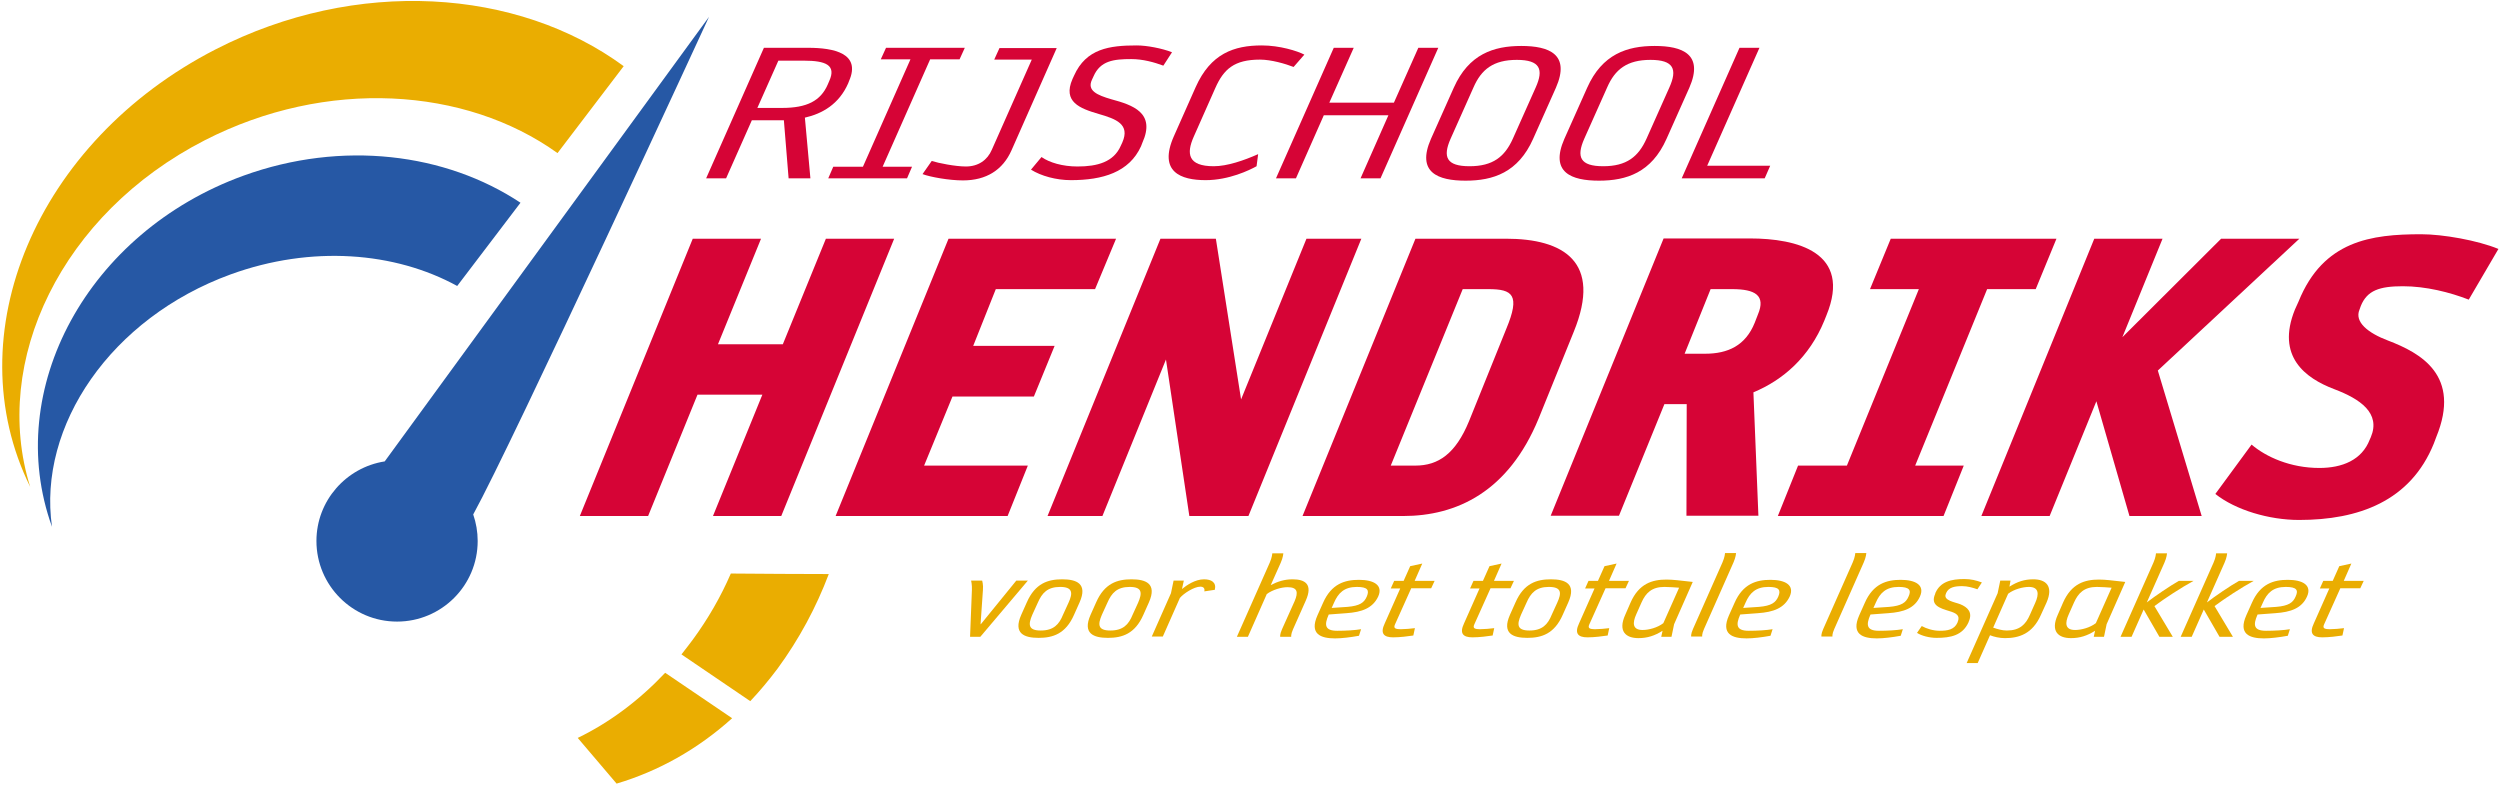 <?xml version="1.0" encoding="UTF-8"?> <svg xmlns="http://www.w3.org/2000/svg" xmlns:xlink="http://www.w3.org/1999/xlink" width="952px" height="299px" viewBox="0 0 952 299" version="1.1"><!-- Generator: Sketch 60.1 (88133) - https://sketch.com --><title>Logo-Rijschool-Hendriks-WEB</title><desc>Created with Sketch.</desc><g id="Page-1" stroke="none" stroke-width="1" fill="none" fill-rule="evenodd"><g id="Artboard" transform="translate(-150, -128)" fill-rule="nonzero"><g id="Logo-Rijschool-Hendriks-WEB" transform="translate(150, 128)"><path d="M92.7,66.9 C33.5,88.4 0.9,148.2 19.8,200.6 C14.3,162.1 42.3,121.1 87.8,104.5 C118.6,93.3 150.4,95.9 174.1,108.9 L198.2,77.2 C169.7,58.3 130.3,53.3 92.7,66.9 Z" id="Path" fill="#2658A5"></path><path d="M82.1,18.8 C13.7,53.9 -17.1,127.5 11.5,185.4 C-3.5,137.5 23.5,81.3 78,53.4 C124.3,29.7 177.2,33.1 212.3,58.3 L237.5,25.2 C197.1,-4.5 135.7,-8.7 82.1,18.8 Z" id="Path" fill="#EAAD01"></path><g id="Group" transform="translate(220, 89)" fill="#D60436"><polygon id="Path" points="77.5 107.5 51.5 107.5 70.3 61.3 45.6 61.3 26.8 107.5 0.8 107.5 43.8 1.9 69.8 1.9 53.4 42.1 78.1 42.1 94.5 1.9 120.5 1.9"></polygon><polygon id="Path" points="197 21.1 159.2 21.1 150.6 42.7 181.6 42.7 173.7 62 142.7 62 131.9 88.3 171.4 88.3 163.7 107.5 98.2 107.5 141.2 1.9 205 1.9"></polygon><polygon id="Path" points="255.4 107.5 232.9 107.5 224 47.9 199.8 107.5 178.9 107.5 221.9 1.9 243 1.9 252.6 63.1 277.5 1.9 298.4 1.9"></polygon><path d="M365.9,70.4 C354.4,98.3 334.7,107.5 314.3,107.5 L276,107.5 L319,1.9 L353.5,1.9 C375.3,1.9 390.2,10.6 379.3,37.3 L365.9,70.4 Z M346.8,21.1 L337,21.1 L309.6,88.3 L319,88.3 C327.7,88.3 334.3,83.8 339.4,71.4 L353.6,36.2 C359,23.3 356,21.1 346.8,21.1 Z" id="Shape"></path><path d="M474.7,33.1 C469,47 459,55.7 447.7,60.4 L449.6,107.4 L422.2,107.4 L422.3,64.9 L413.8,64.9 L396.5,107.4 L370.5,107.4 L413.5,1.8 L446.4,1.8 C464.2,1.8 485.4,7 475.5,31.1 L474.7,33.1 Z M439.6,21.1 L431.4,21.1 L421.5,45.7 L429.3,45.7 C438,45.7 444.7,42.6 448.2,33.9 L449.4,30.8 C452.5,23.5 448.4,21.1 439.6,21.1 Z" id="Shape"></path><polygon id="Path" points="555.2 21.1 536.7 21.1 509.3 88.3 527.8 88.3 520.1 107.5 457 107.5 464.7 88.3 483.3 88.3 510.7 21.1 492.1 21.1 500 1.9 563.1 1.9"></polygon><polygon id="Path" points="601.7 52.1 618.4 107.5 590.9 107.5 578.3 63.8 560.5 107.5 534.5 107.5 577.5 1.9 603.5 1.9 588.2 39.4 625.8 1.9 655.6 1.9"></polygon><path d="M720.1,25.1 C712.9,22.3 703.8,20 695,20 C686.1,20 681.4,21.6 679,27.5 L678.5,28.9 C676.5,33.6 681.7,37.8 689.4,40.7 C701.7,45.4 717.4,53.9 707.7,77.5 L706.8,79.9 C697.9,101.9 678.1,109 655.5,109 C644,109 631.3,105.2 623.6,99.1 L637.4,80.3 C642.9,85 652.2,89.2 663.2,89.2 C671.9,89.2 679.4,86.2 682.4,78.4 L682.8,77.5 C686.7,68.3 678.7,62.9 668.9,59.2 C657.8,55 646.7,46.7 653.9,28.9 L655.3,25.8 C664.7,2.6 683,0.2 702,0.2 C710.2,0.2 723.4,2.5 731.4,5.8 L720.1,25.1 Z" id="Path"></path></g><g id="Group" transform="translate(268, 17)" fill="#D60436"><path d="M55,14.7 C51.5,22.7 45.1,26.3 38.5,27.8 L40.6,50.9 L32.3,50.9 L30.5,28.8 L18.3,28.8 L8.5,50.9 L0.9,50.9 L22.9,1.2 L39.7,1.2 C49.5,1.2 60,3.3 55.3,13.9 L55,14.7 Z M38.1,6.1 L28.4,6.1 L20.4,24.1 L29.8,24.1 C39.3,24.1 44.5,21.4 47.2,15.2 L47.8,13.8 C50.5,7.8 46.5,6.1 38.1,6.1 Z" id="Shape"></path><polygon id="Path" points="97.4 5.6 86.2 5.6 68.1 46.5 79.3 46.5 77.4 50.9 47.4 50.9 49.3 46.5 60.6 46.5 78.7 5.6 67.4 5.6 69.4 1.2 99.4 1.2"></polygon><path d="M117.2,40.2 C113.9,47.7 107.6,51.7 98.7,51.7 C93.4,51.7 86.2,50.4 83.3,49.3 L86.8,44.3 C89.3,45.1 95.8,46.4 99.8,46.4 C104.5,46.4 108,44 109.7,40 L124.9,5.7 L110.6,5.7 L112.6,1.3 L134.4,1.3 L117.2,40.2 Z" id="Path"></path><path d="M175,8 C171.5,6.7 167.2,5.5 162.8,5.5 C156.1,5.5 151,6.1 148.4,12.1 L147.8,13.4 C145.9,17.5 149.7,19.2 155.2,20.8 C163.3,23 172.2,25.9 167,37.4 L166.5,38.7 C162,48.6 151.9,51.6 139.8,51.6 C134.2,51.6 128.4,50 124.6,47.6 L128.6,42.8 C131.6,44.9 136.6,46.4 142.3,46.4 C149.9,46.4 156.1,44.7 158.8,38.5 L159.4,37.2 C162.4,30.3 157,28.3 150.4,26.4 C143.2,24.3 136.6,21.8 140.4,13.1 L141,11.8 C145.6,1.5 154.5,0.3 164.9,0.3 C168.7,0.3 174.5,1.4 178.3,2.9 L175,8 Z" id="Path"></path><path d="M224.6,8.5 C221.5,7.3 216.1,5.7 211.8,5.7 C202,5.7 198,9.3 194.8,16.5 L186.6,35 C183.7,41.5 184.3,46.3 194.2,46.3 C199.3,46.3 205.7,44.1 211.1,41.7 L210.5,46.3 C207.8,47.8 200,51.6 191.1,51.6 C181.7,51.6 173,48.5 179,34.9 L187.3,16.2 C193,3.4 201.9,0.3 212.5,0.3 C219.3,0.3 226,2.4 228.7,3.8 L224.6,8.5 Z" id="Path"></path><polygon id="Path" points="257.7 50.9 250.1 50.9 260.7 26.9 236.1 26.9 225.5 50.9 217.9 50.9 239.9 1.2 247.5 1.2 238.2 22.1 262.8 22.1 272.1 1.2 279.7 1.2"></polygon><path d="M315.8,35.9 C310.1,48.7 300.6,51.8 290.1,51.8 C279.6,51.8 271.3,48.7 276.9,35.9 L285.6,16.4 C291.3,3.6 300.8,0.5 311.3,0.5 C321.8,0.5 330.1,3.6 324.5,16.4 L315.8,35.9 Z M309.6,5.8 C300.7,5.8 296.1,9.4 293.1,16.3 L284.4,35.8 C281.3,42.8 282.8,46.3 291.6,46.3 C300.5,46.3 305,42.7 308.1,35.8 L316.8,16.3 C319.9,9.4 318.5,5.8 309.6,5.8 Z" id="Shape"></path><path d="M366.6,35.9 C360.9,48.7 351.4,51.8 340.9,51.8 C330.4,51.8 322.1,48.7 327.7,35.9 L336.4,16.4 C342.1,3.6 351.6,0.5 362.1,0.5 C372.6,0.5 380.9,3.6 375.3,16.4 L366.6,35.9 Z M360.5,5.8 C351.6,5.8 347,9.4 344,16.3 L335.3,35.8 C332.2,42.8 333.7,46.3 342.5,46.3 C351.4,46.3 355.9,42.7 359,35.8 L367.7,16.3 C370.8,9.4 369.4,5.8 360.5,5.8 Z" id="Shape"></path><polygon id="Path" points="404 50.9 372.4 50.9 394.4 1.2 402 1.2 382.1 46.1 406.1 46.1"></polygon></g><g id="Group" transform="translate(369, 210)" fill="#EAAD01"><path d="M4.3,32.5 L0.4,32.5 L1.1,14.7 C1.2,12.7 0.8,11.1 0.8,11.1 L5,11.1 C5,11.1 5.5,12.7 5.3,14.7 L4.4,27.7 L4.5,27.7 L18,11.1 L22.4,11.1 L4.3,32.5 Z" id="Path"></path><path d="M40,24.1 C36.8,31.4 31.9,32.9 26.5,32.9 C21.1,32.9 16.7,31.3 19.9,24.1 L22,19.4 C25.2,12.1 30.1,10.6 35.5,10.6 C40.9,10.6 45.3,12.2 42.1,19.4 L40,24.1 Z M34.7,13.5 C29.9,13.5 27.8,15.8 26.2,19.5 L24.1,24.1 C22.5,27.8 22.5,30.1 27.3,30.1 C32.2,30.1 34.3,27.8 35.8,24.1 L37.9,19.5 C39.6,15.8 39.5,13.5 34.7,13.5 Z" id="Shape"></path><path d="M66.4,24.1 C63.2,31.4 58.3,32.9 52.9,32.9 C47.5,32.9 43.1,31.3 46.3,24.1 L48.4,19.4 C51.6,12.1 56.5,10.6 61.9,10.6 C67.3,10.6 71.7,12.2 68.5,19.4 L66.4,24.1 Z M61.2,13.5 C56.4,13.5 54.3,15.8 52.7,19.5 L50.6,24.1 C49,27.8 49,30.1 53.8,30.1 C58.7,30.1 60.8,27.8 62.3,24.1 L64.4,19.5 C66,15.8 66,13.5 61.2,13.5 Z" id="Shape"></path><path d="M89.6,15.2 C89.9,14 89.2,13.4 88.1,13.4 C85.7,13.4 81.7,16 80.3,17.7 L73.8,32.4 L69.6,32.4 L76.9,15.9 L77.9,11.1 L81.8,11.1 L81.1,14.3 C82.8,12.9 86.1,10.6 89.5,10.6 C92.2,10.6 94.3,11.7 93.6,14.6 L89.6,15.2 Z" id="Path"></path><path d="M123.4,29.6 C122.5,31.6 122.7,32.5 122.7,32.5 L118.5,32.5 C118.5,32.5 118.3,31.6 119.2,29.6 L124,18.9 C125.4,15.6 125.2,13.6 121.3,13.6 C118.9,13.6 115.6,14.6 113.4,16.2 L106.2,32.5 L102,32.5 L114.5,4.3 C115.4,2.3 115.5,0.7 115.5,0.7 L119.7,0.7 C119.7,0.7 119.6,2.3 118.7,4.3 L114.9,12.8 C117.6,11.4 120.2,10.6 123.2,10.6 C127.9,10.6 131.1,12.4 128.2,18.8 L123.4,29.6 Z" id="Path"></path><path d="M143.7,23.5 L137,24 L136.9,24.2 C135.3,27.9 135.4,30.2 140.2,30.2 C143.4,30.2 147,30 149.3,29.6 L148.5,32.1 C145.2,32.7 141.9,33.1 139.4,33.1 C134,33.1 129.5,31.5 132.7,24.3 L134.8,19.6 C138,12.3 143.1,10.8 148.5,10.8 C154.1,10.8 157.8,12.8 155.8,17.2 C153.7,21.6 149.6,23.1 143.7,23.5 Z M147.7,13.5 C142.9,13.5 140.6,15.8 139,19.5 L138.1,21.5 L144.1,21.1 C148.8,20.7 150.5,19.5 151.5,17.1 C152.5,14.7 151.8,13.5 147.7,13.5 Z" id="Shape"></path><path d="M176,14 L168.4,14 L162.2,27.8 C161.6,29.2 162.2,29.6 164.5,29.6 C165.8,29.6 168.4,29.4 169.8,29.2 L169.2,32 C167.3,32.3 164.1,32.7 161.5,32.7 C157.9,32.7 156.5,31.2 158.3,27.4 L164.2,14.1 L160.6,14.1 L161.9,11.2 L165.5,11.2 L168,5.6 L172.6,4.6 L169.7,11.2 L177.3,11.2 L176,14 Z" id="Path"></path><path d="M206.2,14 L198.6,14 L192.4,27.8 C191.8,29.2 192.4,29.6 194.7,29.6 C196,29.6 198.6,29.4 200,29.2 L199.4,32 C197.5,32.3 194.3,32.7 191.7,32.7 C188.1,32.7 186.7,31.2 188.5,27.4 L194.4,14.1 L190.8,14.1 L192.1,11.2 L195.7,11.2 L198.2,5.6 L202.8,4.6 L199.9,11.2 L207.5,11.2 L206.2,14 Z" id="Path"></path><path d="M226.1,24.1 C222.9,31.4 218,32.9 212.6,32.9 C207.2,32.9 202.8,31.3 206,24.1 L208.1,19.4 C211.3,12.1 216.2,10.6 221.6,10.6 C227,10.6 231.4,12.2 228.2,19.4 L226.1,24.1 Z M220.8,13.5 C216,13.5 213.9,15.8 212.3,19.5 L210.2,24.1 C208.6,27.8 208.6,30.1 213.4,30.1 C218.3,30.1 220.4,27.8 221.9,24.1 L224,19.5 C225.7,15.8 225.7,13.5 220.8,13.5 Z" id="Shape"></path><path d="M250,14 L242.4,14 L236.2,27.8 C235.6,29.2 236.2,29.6 238.5,29.6 C239.8,29.6 242.4,29.4 243.8,29.2 L243.2,32 C241.3,32.3 238.1,32.7 235.5,32.7 C231.9,32.7 230.5,31.2 232.3,27.4 L238.2,14.1 L234.6,14.1 L235.9,11.2 L239.5,11.2 L242,5.6 L246.6,4.6 L243.7,11.2 L251.3,11.2 L250,14 Z" id="Path"></path><path d="M268.5,27.7 L267.5,32.5 L263.6,32.5 L264.1,30.2 C261.1,32.1 258.3,33 254.9,33 C250.2,33 247,30.5 249.9,24.1 L251.9,19.5 C255.1,12.2 260.2,10.7 265.6,10.7 C268.1,10.7 271,11.1 272.9,11.3 L275.6,11.6 L268.5,27.7 Z M264.8,13.5 C260,13.5 257.7,15.8 256.1,19.4 L254.1,23.9 C252.6,27.2 252.6,29.9 256.5,29.9 C258.9,29.9 262.2,29 264.4,27.3 L270.4,13.8 C269,13.7 266.6,13.5 264.8,13.5 Z" id="Shape"></path><path d="M291.1,4.2 L279.9,29.5 C279,31.5 279.2,32.4 279.2,32.4 L275,32.4 C275,32.4 274.8,31.5 275.7,29.5 L286.9,4.2 C287.8,2.2 287.9,0.6 287.9,0.6 L292.1,0.6 C292.1,0.6 292,2.2 291.1,4.2 Z" id="Path"></path><path d="M300.4,23.5 L293.7,24 L293.6,24.2 C292,27.9 292.1,30.2 296.9,30.2 C300.1,30.2 303.7,30 306,29.6 L305.2,32.1 C301.9,32.7 298.6,33.1 296.1,33.1 C290.7,33.1 286.2,31.5 289.4,24.3 L291.5,19.6 C294.7,12.3 299.8,10.8 305.2,10.8 C310.8,10.8 314.5,12.8 312.5,17.2 C310.4,21.6 306.3,23.1 300.4,23.5 Z M304.4,13.5 C299.6,13.5 297.3,15.8 295.7,19.5 L294.8,21.5 L300.8,21.1 C305.5,20.7 307.2,19.5 308.2,17.1 C309.2,14.7 308.5,13.5 304.4,13.5 Z" id="Shape"></path><path d="M340.7,4.2 L329.5,29.5 C328.6,31.5 328.8,32.4 328.8,32.4 L324.6,32.4 C324.6,32.4 324.4,31.5 325.3,29.5 L336.5,4.2 C337.4,2.2 337.5,0.6 337.5,0.6 L341.7,0.6 C341.7,0.6 341.6,2.2 340.7,4.2 Z" id="Path"></path><path d="M350,23.5 L343.3,24 L343.2,24.2 C341.6,27.9 341.7,30.2 346.5,30.2 C349.7,30.2 353.3,30 355.6,29.6 L354.8,32.1 C351.5,32.7 348.2,33.1 345.7,33.1 C340.3,33.1 335.8,31.5 339,24.3 L341.1,19.6 C344.3,12.3 349.4,10.8 354.8,10.8 C360.4,10.8 364.1,12.8 362.1,17.2 C360.1,21.6 356,23.1 350,23.5 Z M354,13.5 C349.2,13.5 346.9,15.8 345.3,19.5 L344.4,21.5 L350.4,21.1 C355.1,20.7 356.8,19.5 357.8,17.1 C358.9,14.7 358.1,13.5 354,13.5 Z" id="Shape"></path><path d="M384,14.4 C382.3,13.8 380.2,13.2 378.2,13.2 C375.4,13.2 373.1,13.6 372.1,15.8 L372,16.1 C370.8,18.7 375.5,19.3 377.5,20.1 C380.2,21.2 382.3,23.1 380.7,26.7 L380.6,27 C378.3,32 373.8,32.9 368.4,32.9 C365.7,32.9 362.7,32.1 361,31 L362.8,28.4 C364.6,29.4 367.2,30.2 369.6,30.2 C372.6,30.2 375.2,29.8 376.4,27.1 L376.5,26.8 C377.5,24.4 376,23.5 373.3,22.7 C369.7,21.6 366,20.5 367.9,16.2 L368,15.8 C369.9,11.5 374,10.5 379,10.5 C381.6,10.5 383.5,11 385.7,11.8 L384,14.4 Z" id="Path"></path><path d="M408.2,24.1 C405,31.4 399.8,33 394.5,33 C392.4,33 390.3,32.5 388.8,31.9 L384.1,42.5 L379.9,42.5 L391.7,15.9 L392.7,11.1 L396.6,11.1 L396.2,13.4 C399.2,11.5 401.9,10.6 405.3,10.6 C410,10.6 413.1,13.1 410.3,19.5 L408.2,24.1 Z M403.6,13.5 C401.3,13.5 397.9,14.4 395.7,16.1 L390,29 C391.7,29.6 393.5,30.1 395.2,30.1 C400.1,30.1 402.4,27.8 404,24.1 L406,19.6 C407.5,16.3 407.5,13.5 403.6,13.5 Z" id="Shape"></path><path d="M433.2,27.7 L432.2,32.5 L428.3,32.5 L428.8,30.2 C425.8,32.1 423,33 419.6,33 C414.9,33 411.7,30.5 414.6,24.1 L416.6,19.5 C419.8,12.2 424.9,10.7 430.3,10.7 C432.8,10.7 435.7,11.1 437.6,11.3 L440.3,11.6 L433.2,27.7 Z M429.5,13.5 C424.7,13.5 422.4,15.8 420.8,19.4 L418.8,23.9 C417.3,27.2 417.3,29.9 421.2,29.9 C423.6,29.9 426.9,29 429.1,27.3 L435.1,13.8 C433.6,13.7 431.3,13.5 429.5,13.5 Z" id="Shape"></path><path d="M451.4,20.8 L458.4,32.5 L453.3,32.5 L447.3,22.1 L442.7,32.5 L438.5,32.5 L451,4.3 C451.9,2.3 452,0.7 452,0.7 L456.2,0.7 C456.2,0.7 456.1,2.3 455.2,4.3 L448.5,19.4 C451.6,17 457.5,13 460.7,11.2 L466.3,11.2 C461.7,13.7 455.1,18 451.4,20.8 Z" id="Path"></path><path d="M474.3,20.8 L481.3,32.5 L476.2,32.5 L470.2,22.1 L465.6,32.5 L461.4,32.5 L473.9,4.3 C474.8,2.3 474.9,0.7 474.9,0.7 L479.1,0.7 C479.1,0.7 479,2.3 478.1,4.3 L471.4,19.4 C474.5,17 480.4,13 483.6,11.2 L489.2,11.2 C484.6,13.7 478,18 474.3,20.8 Z" id="Path"></path><path d="M497.4,23.5 L490.7,24 L490.6,24.2 C489,27.9 489.1,30.2 493.9,30.2 C497.1,30.2 500.7,30 503,29.6 L502.2,32.1 C498.9,32.7 495.6,33.1 493.1,33.1 C487.7,33.1 483.2,31.5 486.4,24.3 L488.5,19.6 C491.7,12.3 496.8,10.8 502.2,10.8 C507.8,10.8 511.5,12.8 509.5,17.2 C507.5,21.6 503.4,23.1 497.4,23.5 Z M501.4,13.5 C496.6,13.5 494.3,15.8 492.7,19.5 L491.8,21.5 L497.8,21.1 C502.5,20.7 504.2,19.5 505.2,17.1 C506.3,14.7 505.6,13.5 501.4,13.5 Z" id="Shape"></path><path d="M529.8,14 L522.2,14 L516,27.8 C515.4,29.2 516,29.6 518.3,29.6 C519.6,29.6 522.2,29.4 523.6,29.2 L523,32 C521.1,32.3 517.9,32.7 515.3,32.7 C511.7,32.7 510.3,31.2 512.1,27.4 L518,14.1 L514.4,14.1 L515.7,11.2 L519.3,11.2 L521.8,5.6 L526.4,4.6 L523.5,11.2 L531.1,11.2 L529.8,14 Z" id="Path"></path></g><g id="Group" transform="translate(220, 218)" fill="#EAAD01"><path d="M76.1,36.6 C84.3,25.4 90.8,13.3 95.6,0.6 C84.1,0.6 71.4,0.5 58.3,0.4 C54.5,9.2 49.6,17.7 43.8,25.6 C42.4,27.5 40.9,29.4 39.5,31.2 L65.7,49 C69.3,45.2 72.8,41 76.1,36.6 Z" id="Path"></path><path d="M33.3,38.2 C23.3,48.8 12,57.2 0,63 L14.8,80.4 C30.6,75.7 45.6,67.4 58.8,55.5 L33.3,38.2 Z" id="Path"></path></g><path d="M270,6.4 L146.5,175.7 C131.8,178 120.5,190.7 120.5,206 C120.5,222.9 134.2,236.7 151.2,236.7 C168.1,236.7 181.9,223 181.9,206 C181.9,202.5 181.3,199.1 180.2,195.9 C194.9,169.3 270,6.4 270,6.4 Z" id="Path" fill="#2658A5"></path></g></g></g></svg> 